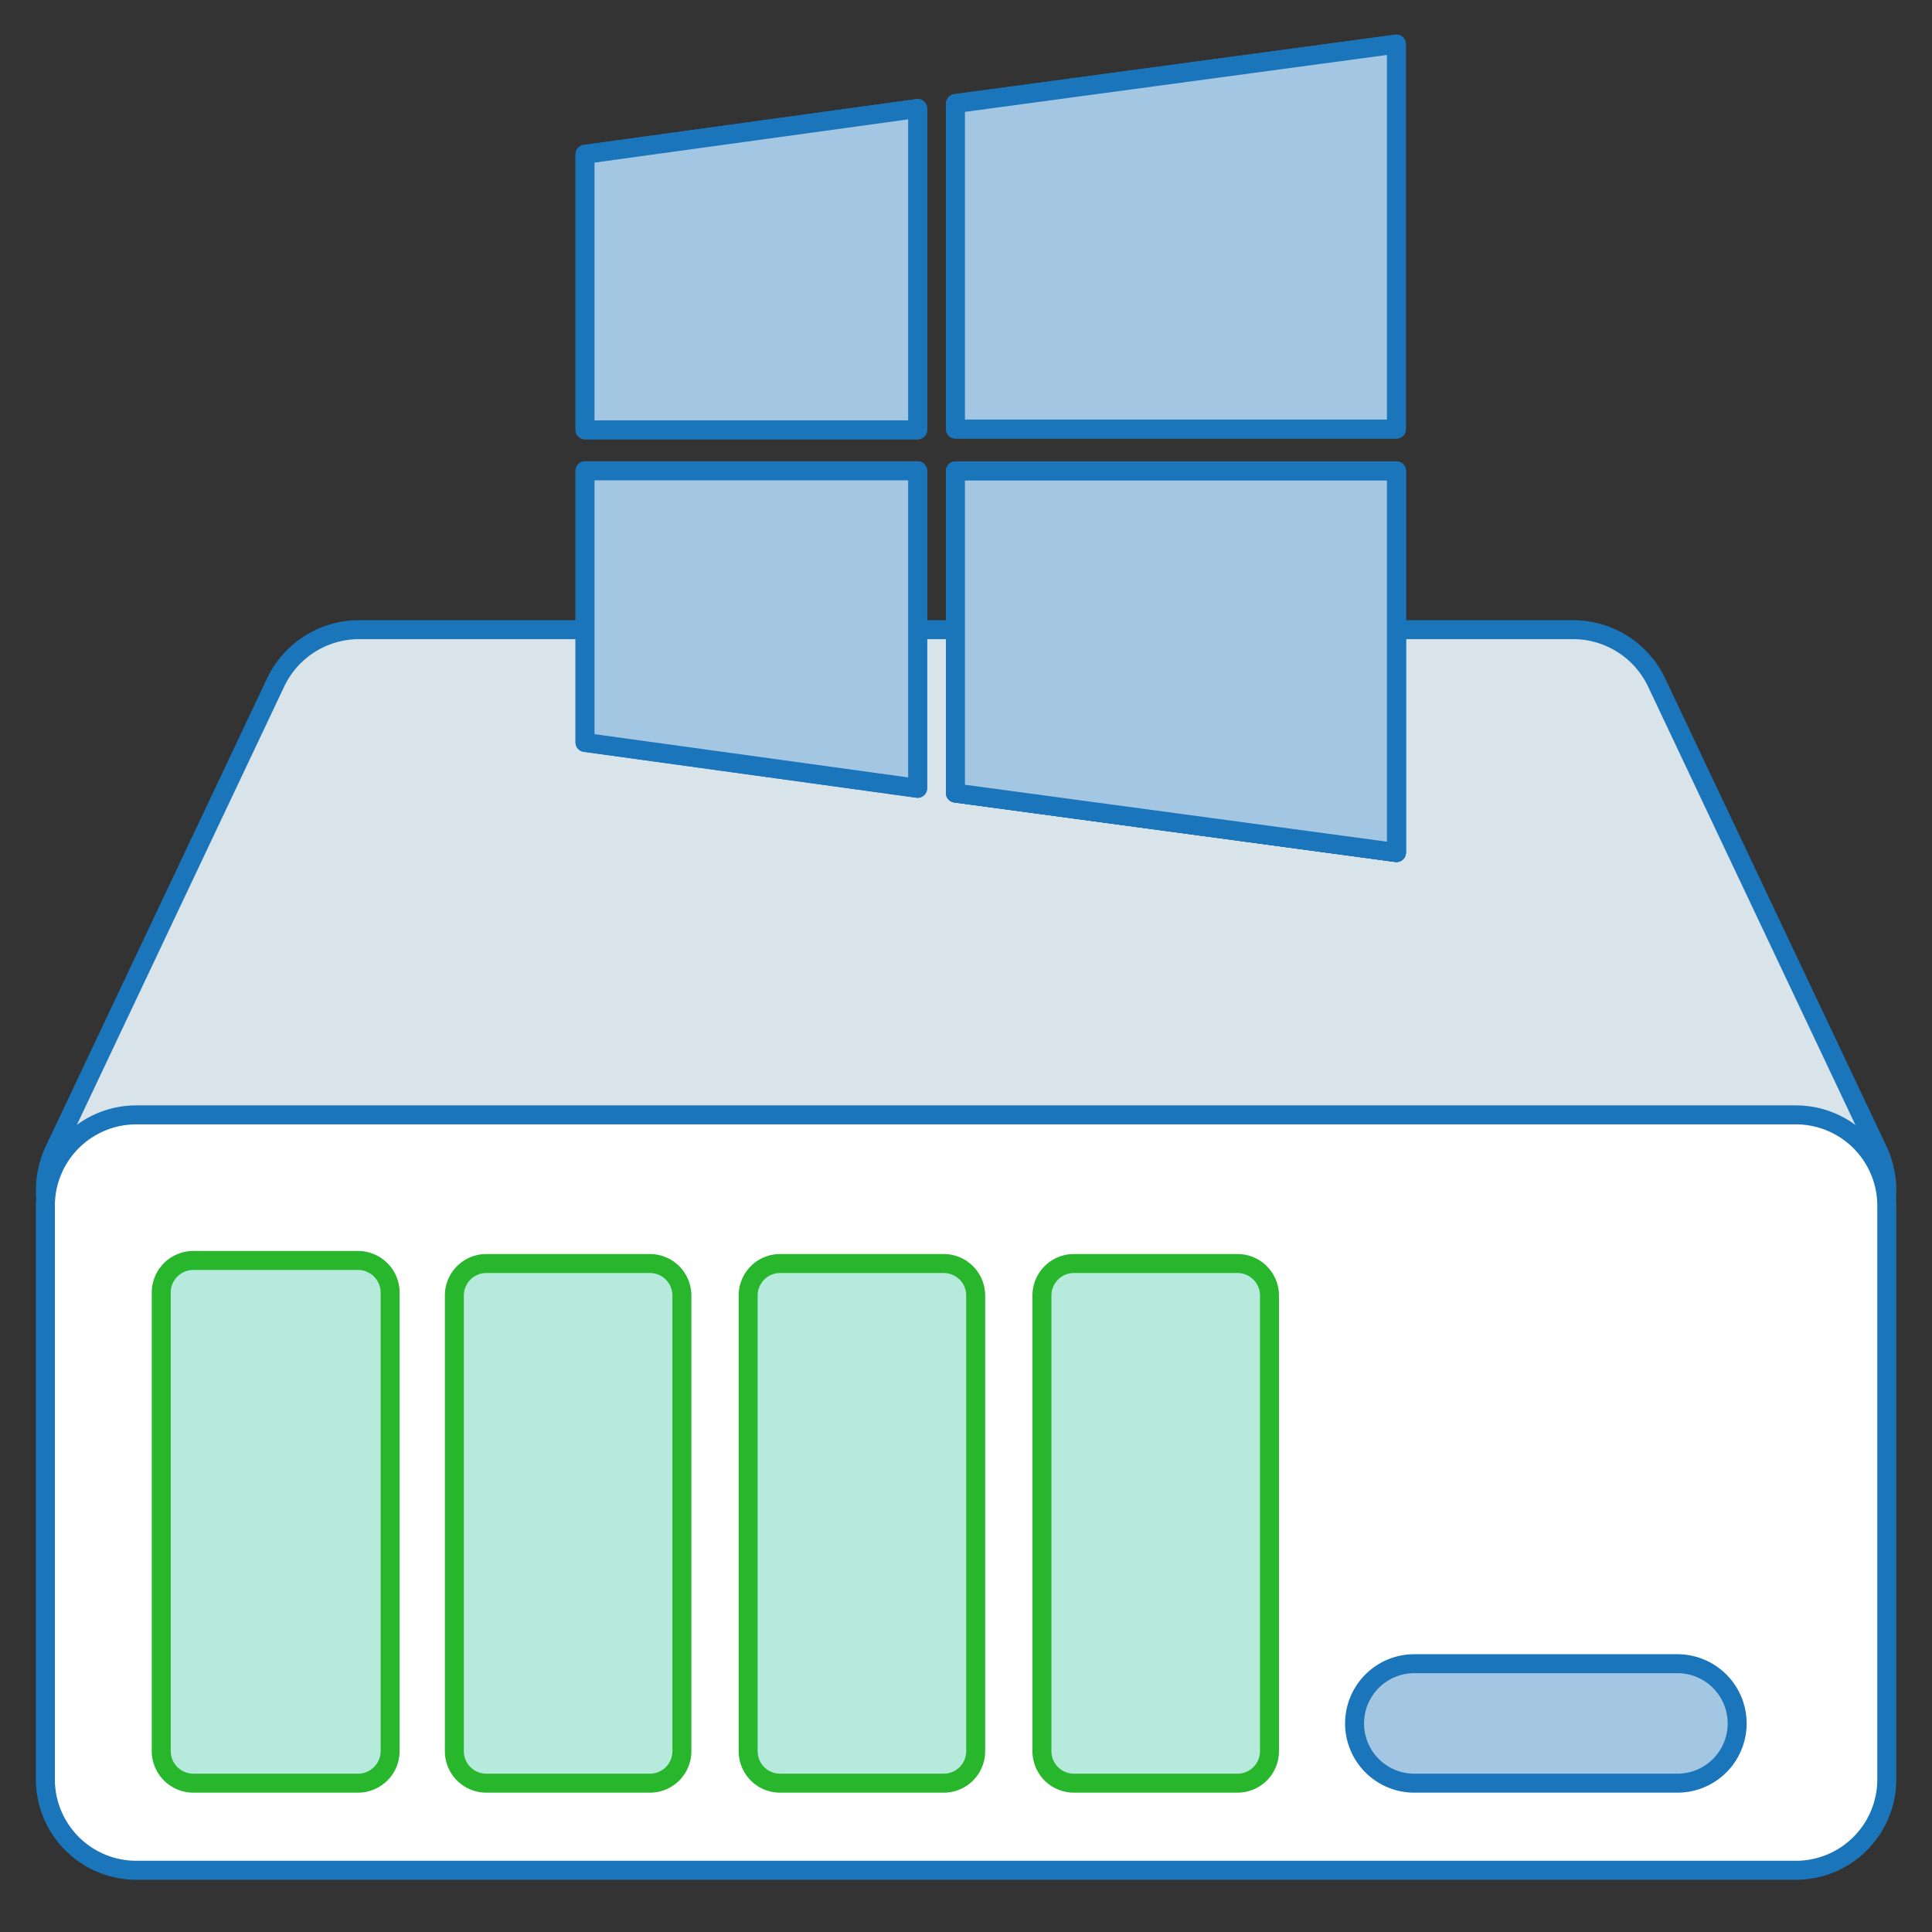 <svg id="f402b569-6e23-4dbf-9136-145e78ff81e8" data-name="a0633d8a-b31b-482c-8d40-71c28e757464" xmlns="http://www.w3.org/2000/svg" viewBox="0 0 90 90"><rect x="0" y="0" width="90" height="90" fill="#333333" stroke="none"/><title>ICONES_CAIXAS_REVENDA WINDOWS</title><path d="M73.287,29.332H16.722a4.3,4.3,0,0,0-3.885,2.466L2.536,53.576A4.321,4.321,0,0,0,6.421,59.755H83.59a4.321,4.321,0,0,0,3.885-6.178L77.175,31.798A4.307,4.307,0,0,0,73.287,29.332Z" fill="#d8e3ea" stroke="#1b75bb" stroke-linecap="round" stroke-linejoin="round" stroke-width="0.884"/><path d="M83.67,87.124H6.338a4.237,4.237,0,0,1-4.224-4.224V56.159a4.237,4.237,0,0,1,4.224-4.224H83.67a4.237,4.237,0,0,1,4.224,4.224v26.742A4.234,4.234,0,0,1,83.67,87.124Z" fill="#fff" stroke="#1b75bb" stroke-linecap="round" stroke-linejoin="round" stroke-width="0.884"/><path d="M78.141,77.502H65.884a2.782,2.782,0,0,0,0,5.565H78.141a2.782,2.782,0,0,0,0-5.565Z" fill="#a3c7e3" stroke="#1b75bb" stroke-linecap="round" stroke-linejoin="round" stroke-width="0.884"/><path d="M16.682,58.717H9.003a1.497,1.497,0,0,0-1.492,1.499v21.352a1.497,1.497,0,0,0,1.492,1.499H16.682a1.497,1.497,0,0,0,1.492-1.499V60.216A1.499,1.499,0,0,0,16.682,58.717Z" fill="#b5eadc" stroke="#28b62c" stroke-linecap="round" stroke-linejoin="round" stroke-width="0.884"/><path d="M30.282,58.86h-7.633a1.488,1.488,0,0,0-1.483,1.49V81.577a1.488,1.488,0,0,0,1.483,1.49h7.633a1.488,1.488,0,0,0,1.483-1.49V60.351A1.49,1.49,0,0,0,30.282,58.86Z" fill="#b5eadc" stroke="#28b62c" stroke-linecap="round" stroke-linejoin="round" stroke-width="0.884"/><path d="M43.968,58.86h-7.633a1.488,1.488,0,0,0-1.483,1.49V81.577a1.488,1.488,0,0,0,1.483,1.49h7.633a1.488,1.488,0,0,0,1.483-1.49V60.351A1.49,1.49,0,0,0,43.968,58.86Z" fill="#b5eadc" stroke="#28b62c" stroke-linecap="round" stroke-linejoin="round" stroke-width="0.884"/><path d="M57.654,58.86h-7.633a1.488,1.488,0,0,0-1.483,1.49V81.577a1.488,1.488,0,0,0,1.483,1.49h7.633a1.488,1.488,0,0,0,1.483-1.49V60.351A1.49,1.49,0,0,0,57.654,58.86Z" fill="#b5eadc" stroke="#28b62c" stroke-linecap="round" stroke-linejoin="round" stroke-width="0.884"/><path d="M44.509,4.825V19.987H65.05V2.054Zm0,17.118V36.942l20.542,2.771v-17.77Z" fill="#a3c7e3" stroke="#1b75bb" stroke-linecap="round" stroke-linejoin="round" stroke-width="0.884"/><polygon points="42.747 34.509 42.747 25.667 42.747 21.932 32.133 21.932 30.172 21.932 27.252 21.932 27.252 34.585 42.747 36.722 42.747 34.509" fill="#a3c7e3" stroke="#1b75bb" stroke-linecap="round" stroke-linejoin="round" stroke-width="0.884"/><polygon points="33.944 20.024 42.747 20.024 42.747 17.975 42.747 9.258 42.747 5.054 27.252 7.189 27.252 20.024 31.983 20.024 33.944 20.024" fill="#a3c7e3" stroke="#1b75bb" stroke-linecap="round" stroke-linejoin="round" stroke-width="0.884"/><polygon points="65.051 21.943 65.051 39.714 44.509 36.943 44.509 21.943 65.051 21.943" fill="#a3c7e3" stroke="#1b75bb" stroke-linecap="round" stroke-linejoin="round" stroke-width="0.884"/><path d="M44.509,4.825V19.987H65.05V2.054Zm0,17.118V36.942l20.542,2.771v-17.77Z" fill="#a3c7e3" stroke="#1b75bb" stroke-linecap="round" stroke-linejoin="round" stroke-width="0.884"/><polygon points="42.747 34.509 42.747 25.667 42.747 21.932 32.133 21.932 30.172 21.932 27.252 21.932 27.252 34.585 42.747 36.722 42.747 34.509" fill="#a3c7e3" stroke="#1b75bb" stroke-linecap="round" stroke-linejoin="round" stroke-width="0.884"/><polygon points="33.944 20.024 42.747 20.024 42.747 17.975 42.747 9.258 42.747 5.054 27.252 7.189 27.252 20.024 31.983 20.024 33.944 20.024" fill="#a3c7e3" stroke="#1b75bb" stroke-linecap="round" stroke-linejoin="round" stroke-width="0.884"/><polygon points="65.051 21.943 65.051 39.714 44.509 36.943 44.509 21.943 65.051 21.943" fill="#a3c7e3" stroke="#1b75bb" stroke-linecap="round" stroke-linejoin="round" stroke-width="0.884"/></svg>